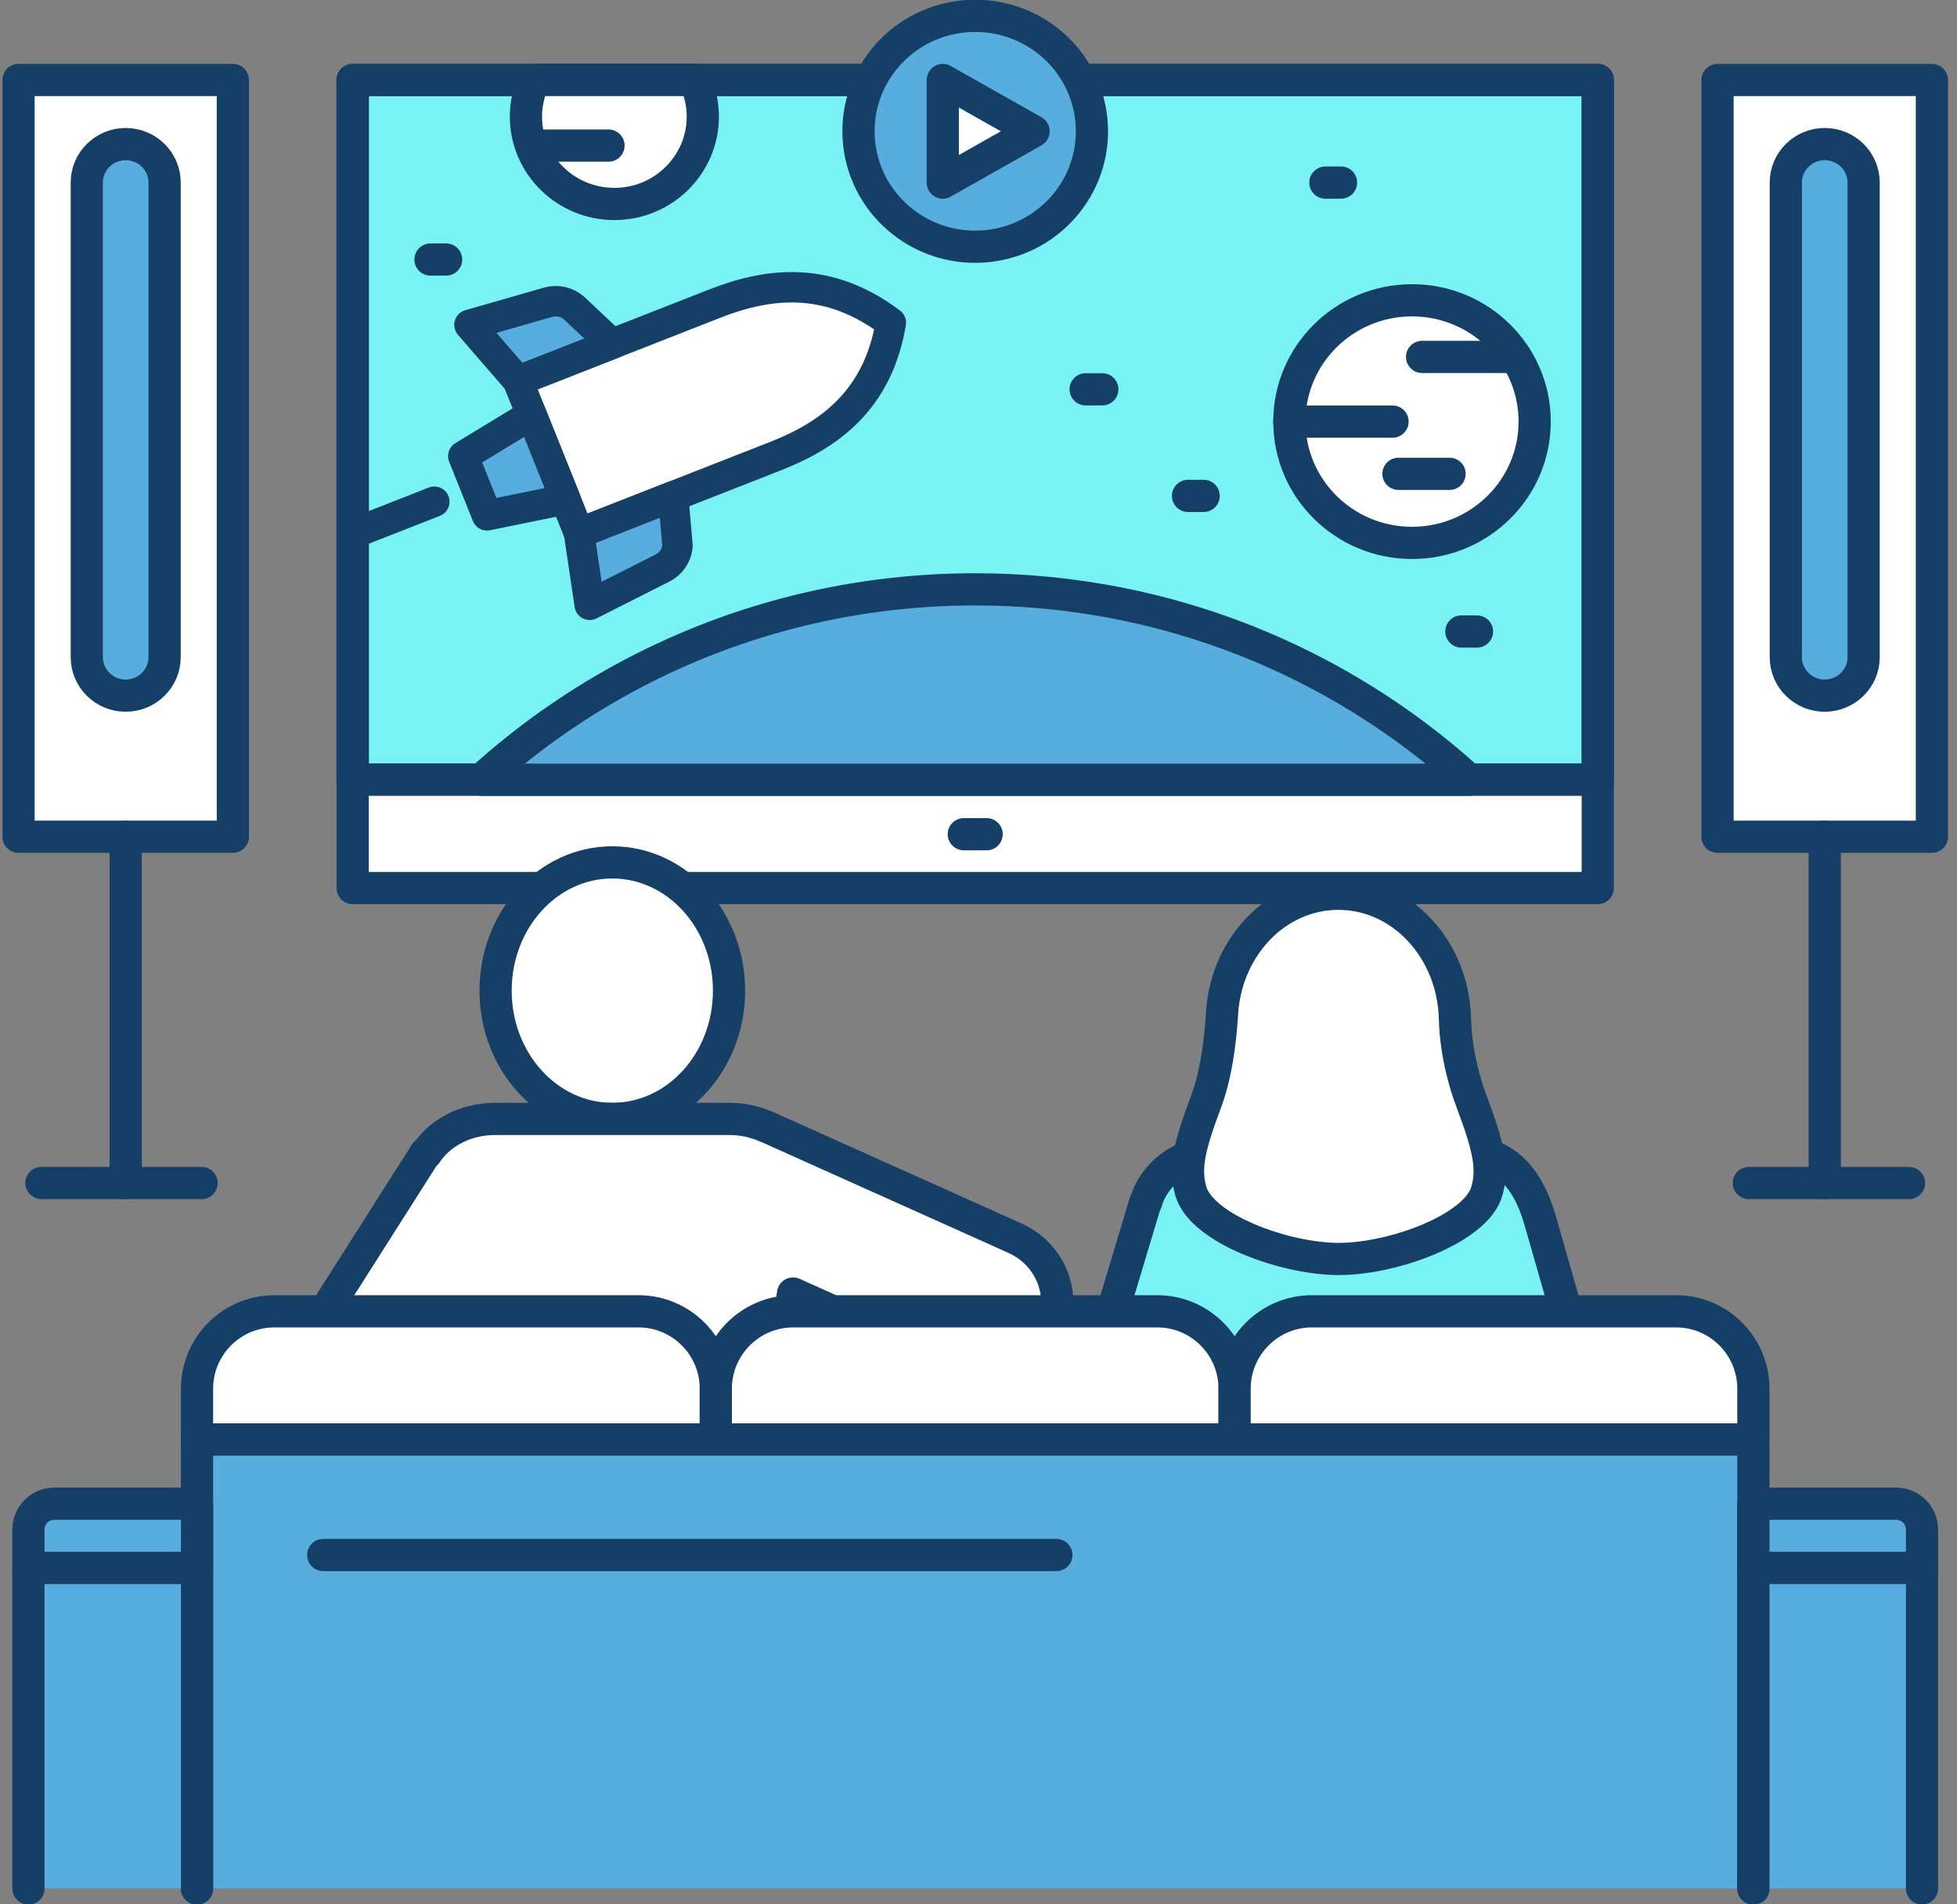 <svg width="185" height="180" viewBox="0 0 185 180" fill="none" xmlns="http://www.w3.org/2000/svg">
<rect x="0" y="0" width="185" height="180" fill="#808080" stroke="none"/>
<g clip-path="url(#clip0_493_1065)">
<path d="M151.04 7.559H33.339V73.702H151.04V7.559Z" fill="#78F2F2" stroke="#153F66" stroke-width="3.078" stroke-linecap="round" stroke-linejoin="round"/>
<path d="M151.04 73.702H33.339V83.938H151.04V73.702Z" fill="white" stroke="#153F66" stroke-width="3.044" stroke-linecap="round" stroke-linejoin="round"/>
<path d="M54.736 50.395L73.348 43.099C78.608 41.036 83.018 37.657 84.216 30.504C78.387 26.107 72.832 26.634 67.573 28.696L48.961 35.993L54.736 50.395Z" fill="white" stroke="#153F66" stroke-width="2.873" stroke-linecap="round" stroke-linejoin="round"/>
<path d="M46.039 48.713L43.793 43.113L50.245 39.194L53.453 47.195L46.039 48.713Z" fill="#57ADDD" stroke="#153F66" stroke-width="2.873" stroke-linecap="round" stroke-linejoin="round"/>
<path d="M57.863 32.503L54.273 29.125C53.602 28.532 52.669 28.323 51.804 28.571L44.377 30.703L48.961 35.994L57.862 32.503H57.863Z" fill="#57ADDD" stroke="#153F66" stroke-width="2.873" stroke-linecap="round" stroke-linejoin="round"/>
<path d="M63.638 46.906L64.046 51.611C63.968 52.498 63.434 53.283 62.632 53.688L55.745 57.168L54.736 50.396L63.637 46.905L63.638 46.906Z" fill="#57ADDD" stroke="#153F66" stroke-width="2.873" stroke-linecap="round" stroke-linejoin="round"/>
<path d="M41.058 47.422L34.463 50.008" stroke="#153F66" stroke-width="2.873" stroke-linecap="round" stroke-linejoin="round"/>
<path d="M138.884 73.702C126.586 62.536 110.2 55.706 92.189 55.706C86.077 55.706 80.153 56.492 74.511 57.968C63.528 60.84 53.619 66.325 45.495 73.701H138.884V73.702Z" fill="#57ADDD" stroke="#153F66" stroke-width="3.044" stroke-linecap="round" stroke-linejoin="round"/>
<path d="M103.153 11.175C103.842 17.163 99.492 22.569 93.437 23.251C87.382 23.932 81.915 19.632 81.226 13.644C80.536 7.656 84.886 2.25 90.942 1.568C96.997 0.887 102.464 5.188 103.153 11.175Z" fill="#57ADDD" stroke="#153F66" stroke-width="3.044" stroke-linecap="round" stroke-linejoin="round"/>
<path d="M89.124 7.56V17.259L97.706 12.41L89.124 7.56Z" fill="white" stroke="#153F66" stroke-width="3.044" stroke-linecap="round" stroke-linejoin="round"/>
<path d="M91.109 78.851H93.269" stroke="#153F66" stroke-width="3.044" stroke-linecap="round" stroke-linejoin="round"/>
<path d="M125.292 17.258H126.771" stroke="#153F66" stroke-width="3.044" stroke-linecap="round" stroke-linejoin="round"/>
<path d="M112.306 46.872H113.785" stroke="#153F66" stroke-width="3.044" stroke-linecap="round" stroke-linejoin="round"/>
<path d="M40.695 24.532H42.173" stroke="#153F66" stroke-width="3.044" stroke-linecap="round" stroke-linejoin="round"/>
<path d="M102.629 36.798H104.205" stroke="#153F66" stroke-width="3.044" stroke-linecap="round" stroke-linejoin="round"/>
<path d="M138.145 59.69H139.623" stroke="#153F66" stroke-width="3.044" stroke-linecap="round" stroke-linejoin="round"/>
<path d="M152.137 138.194L145.623 115.46C144.314 110.842 141.902 108.726 137.736 108.726H115.607C112.039 108.726 109.088 110.841 108.331 113.639L108.283 113.625L100.9 138.195L111.959 141.444L112.849 147.523H140.493L141.397 141.351L152.137 138.195V138.194Z" fill="#78F2F2" stroke="#153F66" stroke-width="3.078" stroke-linecap="round" stroke-linejoin="round"/>
<path d="M139.102 104.083C137.503 99.828 137.547 96.304 137.547 96.304L137.534 96.205C137.342 89.695 132.491 84.479 126.518 84.479C120.545 84.479 115.694 89.695 115.502 96.205H115.489C115.489 96.205 115.278 100.76 114.029 104.083C112.393 108.435 111.957 110.414 112.571 112.581C113.577 116.132 121.43 118.999 126.565 118.999C131.699 118.999 139.553 116.132 140.559 112.581C141.172 110.414 140.736 108.436 139.101 104.083H139.102Z" fill="white" stroke="#153F66" stroke-width="3.044" stroke-linecap="round" stroke-linejoin="round"/>
<path d="M57.883 105.76C63.977 105.76 68.917 100.332 68.917 93.637C68.917 86.941 63.977 81.513 57.883 81.513C51.789 81.513 46.849 86.941 46.849 93.637C46.849 100.332 51.789 105.76 57.883 105.76Z" fill="white" stroke="#153F66" stroke-width="3.044" stroke-linecap="round" stroke-linejoin="round"/>
<path d="M96.001 117.061L96.003 117.057L95.868 116.996C95.868 116.996 95.861 116.992 95.857 116.992L72.398 106.466L72.392 106.48C71.362 106.025 70.195 105.761 68.948 105.761H46.819C43.984 105.761 41.542 107.099 40.275 109.051L40.214 109.013L26.418 130.714L37.836 137.812L42.094 131.115L44.062 144.557H71.706L74.478 125.618L74.97 122.265L90.43 129.203V129.2C91.073 129.486 91.771 129.682 92.511 129.758C96.215 130.137 99.529 127.474 99.912 123.81C100.217 120.889 98.562 118.217 96.001 117.063V117.061Z" fill="white" stroke="#153F66" stroke-width="3.044" stroke-linecap="round" stroke-linejoin="round"/>
<path d="M25.941 123.946H60.353C64.39 123.946 67.668 127.224 67.668 131.261V136.07H18.625V131.261C18.625 127.224 21.903 123.946 25.941 123.946Z" fill="white" stroke="#153F66" stroke-width="3.044" stroke-linecap="round" stroke-linejoin="round"/>
<path d="M74.984 123.946H109.395C113.433 123.946 116.711 127.224 116.711 131.261V136.07H67.668V131.261C67.668 127.224 70.946 123.946 74.984 123.946Z" fill="white" stroke="#153F66" stroke-width="3.044" stroke-linecap="round" stroke-linejoin="round"/>
<path d="M124.025 123.946H158.437C162.474 123.946 165.752 127.224 165.752 131.261V136.07H116.71V131.261C116.71 127.224 119.988 123.946 124.025 123.946Z" fill="white" stroke="#153F66" stroke-width="3.044" stroke-linecap="round" stroke-linejoin="round"/>
<path d="M165.752 178.503V136.069H18.625V178.503" fill="#57ADDD"/>
<path d="M165.752 178.503V136.069H18.625V178.503" stroke="#153F66" stroke-width="3.044" stroke-linecap="round" stroke-linejoin="round"/>
<path d="M2.687 178.503V148.194H18.625V178.503" fill="#57ADDD"/>
<path d="M2.687 178.503V148.194H18.625V178.503" stroke="#153F66" stroke-width="3.044" stroke-linecap="round" stroke-linejoin="round"/>
<path d="M5.126 142.132H18.626V148.194H2.687V144.57C2.687 143.225 3.78 142.132 5.126 142.132Z" fill="#57ADDD" stroke="#153F66" stroke-width="3.044" stroke-linecap="round" stroke-linejoin="round"/>
<path d="M181.691 178.503V148.194H165.752V178.503" fill="#57ADDD"/>
<path d="M181.691 178.503V148.194H165.752V178.503" stroke="#153F66" stroke-width="3.044" stroke-linecap="round" stroke-linejoin="round"/>
<path d="M181.692 148.193H165.753V142.131H179.253C180.599 142.131 181.692 143.224 181.692 144.569V148.193Z" fill="#57ADDD" stroke="#153F66" stroke-width="3.044" stroke-linecap="round" stroke-linejoin="round"/>
<path d="M30.556 146.981H99.864" stroke="#153F66" stroke-width="3.044" stroke-linecap="round" stroke-linejoin="round"/>
<path d="M22.014 7.559H1.752V79.088H22.014V7.559Z" fill="white" stroke="#153F66" stroke-width="3.044" stroke-linecap="round" stroke-linejoin="round"/>
<path d="M11.883 65.753C9.851 65.753 8.204 64.125 8.204 62.116V17.258C8.204 15.249 9.851 13.62 11.883 13.62C13.914 13.62 15.561 15.249 15.561 17.258V62.115C15.561 64.124 13.914 65.752 11.883 65.752V65.753Z" fill="#57ADDD" stroke="#153F66" stroke-width="3.044" stroke-linecap="round" stroke-linejoin="round"/>
<path d="M11.883 79.089V111.823" stroke="#153F66" stroke-width="3.044" stroke-linecap="round" stroke-linejoin="round"/>
<path d="M3.913 111.823H19.059" stroke="#153F66" stroke-width="3.044" stroke-linecap="round" stroke-linejoin="round"/>
<path d="M182.626 7.559H162.364V79.088H182.626V7.559Z" fill="white" stroke="#153F66" stroke-width="3.044" stroke-linecap="round" stroke-linejoin="round"/>
<path d="M172.495 65.753C170.464 65.753 168.817 64.125 168.817 62.116V17.258C168.817 15.249 170.464 13.62 172.495 13.62C174.527 13.62 176.174 15.249 176.174 17.258V62.115C176.174 64.124 174.527 65.752 172.495 65.752V65.753Z" fill="#57ADDD" stroke="#153F66" stroke-width="3.044" stroke-linecap="round" stroke-linejoin="round"/>
<path d="M172.495 79.089V111.823" stroke="#153F66" stroke-width="3.044" stroke-linecap="round" stroke-linejoin="round"/>
<path d="M165.32 111.823H180.465" stroke="#153F66" stroke-width="3.044" stroke-linecap="round" stroke-linejoin="round"/>
<path d="M133.482 51.315C139.885 51.315 145.076 46.182 145.076 39.85C145.076 33.518 139.885 28.384 133.482 28.384C127.078 28.384 121.887 33.518 121.887 39.85C121.887 46.182 127.078 51.315 133.482 51.315Z" fill="white" stroke="#153F66" stroke-width="3.044" stroke-linecap="round" stroke-linejoin="round"/>
<path d="M134.433 33.737H143.279" stroke="#153F66" stroke-width="3.044" stroke-linecap="round" stroke-linejoin="round"/>
<path d="M121.887 39.85H131.641" stroke="#153F66" stroke-width="3.044" stroke-linecap="round" stroke-linejoin="round"/>
<path d="M132.198 44.786H137.03" stroke="#153F66" stroke-width="3.044" stroke-linecap="round" stroke-linejoin="round"/>
<path d="M50.503 7.559C50.011 8.611 49.718 9.774 49.718 11.01C49.718 15.576 53.462 19.278 58.08 19.278C62.697 19.278 66.441 15.576 66.441 11.01C66.441 9.774 66.148 8.611 65.656 7.559H50.502H50.503Z" fill="white" stroke="#153F66" stroke-width="3.044" stroke-linecap="round" stroke-linejoin="round"/>
<path d="M50.322 13.76H57.524" stroke="#153F66" stroke-width="3.044" stroke-linecap="round" stroke-linejoin="round"/>
</g>
<defs>
<clipPath id="clip0_493_1065">
<rect width="183.869" height="180" fill="white" transform="translate(0.254)"/>
</clipPath>
</defs>
</svg>
